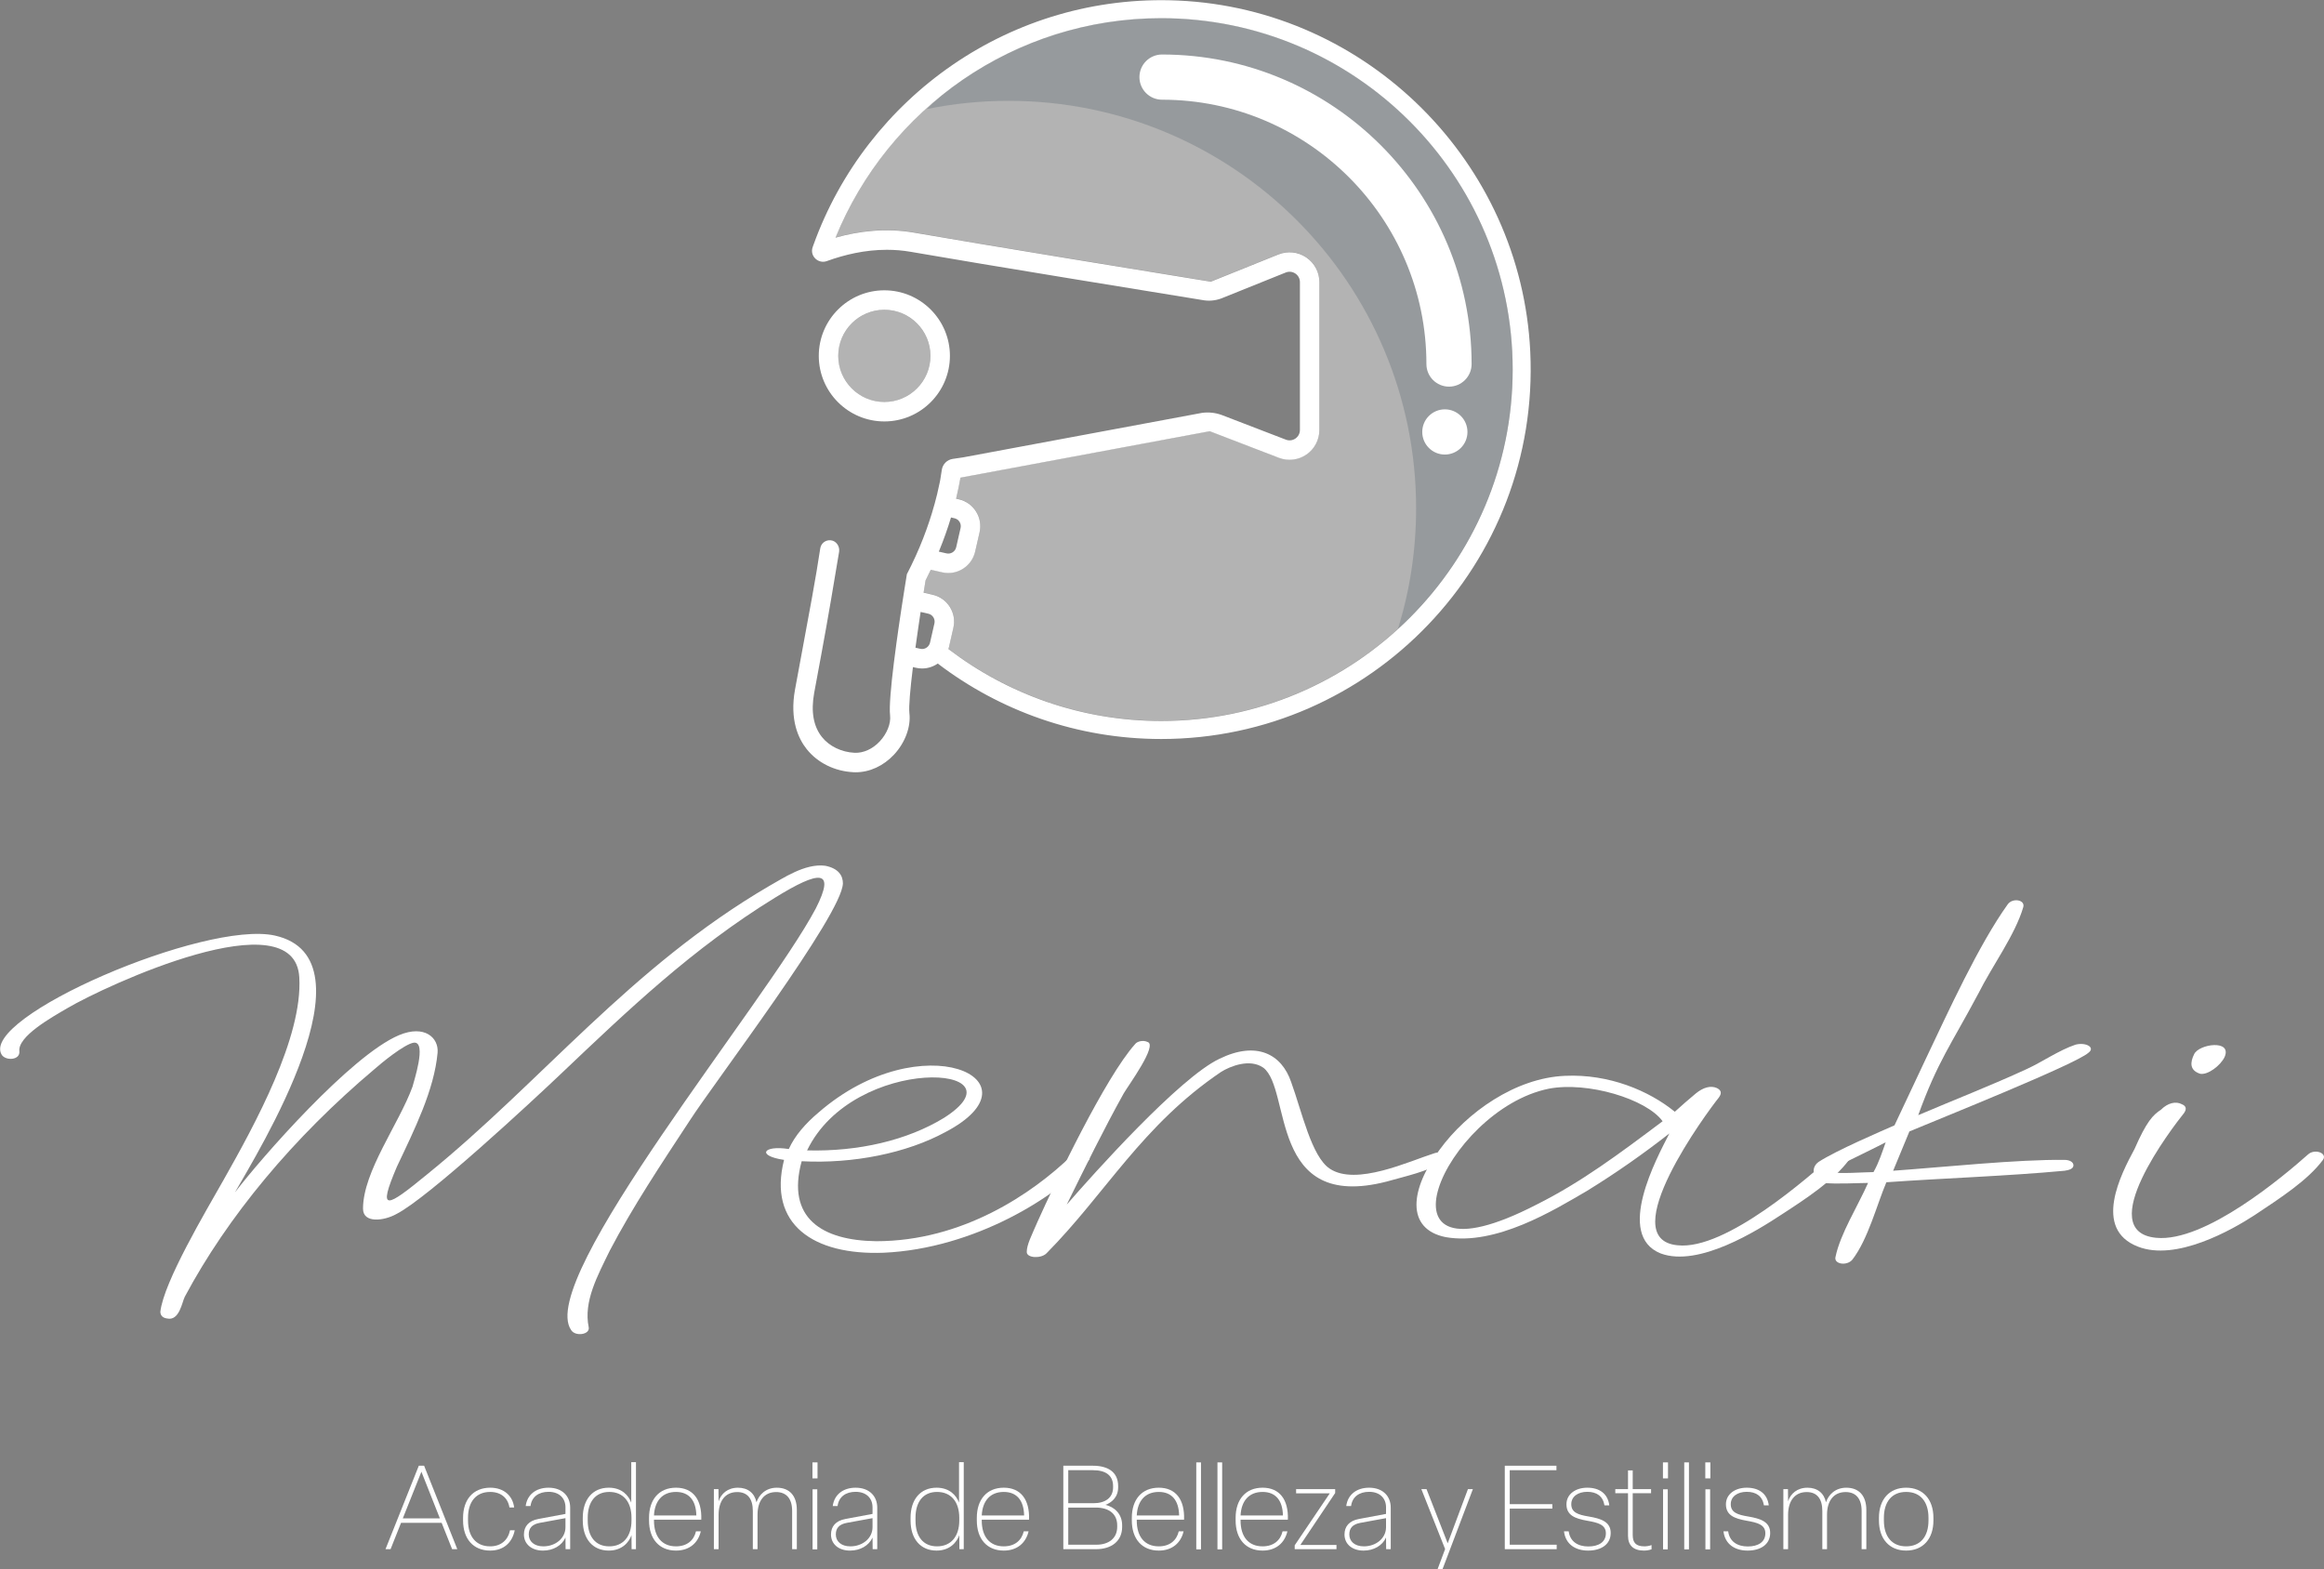 <?xml version="1.0" encoding="UTF-8" standalone="no"?>
<!-- Created with Inkscape (http://www.inkscape.org/) -->

<svg
   version="1.1"
   id="svg1"
   width="473.124"
   height="319.487"
   viewBox="0 0 473.124 319.487"
   xmlns="http://www.w3.org/2000/svg"
   xmlns:svg="http://www.w3.org/2000/svg">
  <rect x="0" y="0" width="473.124" height="319.487" fill="#808080" stroke="none"/>
  <defs
     id="defs1">
    <clipPath
       clipPathUnits="userSpaceOnUse"
       id="clipPath762">
      <path
         d="M 0,629.008 H 809.008 V 0 H 0 Z"
         transform="translate(-184.397,-303.68)"
         id="path762" />
    </clipPath>
    <clipPath
       clipPathUnits="userSpaceOnUse"
       id="clipPath763">
      <path
         d="M 176.929,348.232 H 280.347 V 240.886 H 176.929 Z"
         transform="translate(-226.673,-348.232)"
         id="path763" />
    </clipPath>
    <clipPath
       clipPathUnits="userSpaceOnUse"
       id="clipPath765">
      <path
         d="M 0,629.008 H 809.008 V 0 H 0 Z"
         transform="matrix(1.333,0,0,-1.333,9672.662,827.339)"
         id="path765" />
    </clipPath>
    <clipPath
       clipPathUnits="userSpaceOnUse"
       id="clipPath766">
      <path
         d="m 190.842,349.712 h 91.231 v -94.839 h -91.231 z"
         transform="translate(-282.073,-296.039)"
         id="path766" />
    </clipPath>
    <clipPath
       clipPathUnits="userSpaceOnUse"
       id="clipPath768">
      <path
         d="M 0,629.008 H 809.008 V 0 H 0 Z"
         transform="matrix(1.333,0,0,-1.333,9672.662,827.339)"
         id="path768" />
    </clipPath>
    <clipPath
       clipPathUnits="userSpaceOnUse"
       id="clipPath769">
      <path
         d="m 177.351,303.68 h 14.084 v -14.084 h -14.084 z"
         transform="translate(-184.393,-289.597)"
         id="path769" />
    </clipPath>
    <clipPath
       clipPathUnits="userSpaceOnUse"
       id="clipPath771">
      <path
         d="M 0,629.008 H 809.008 V 0 H 0 Z"
         transform="matrix(1.333,0,0,-1.333,9672.662,827.339)"
         id="path771" />
    </clipPath>
    <clipPath
       clipPathUnits="userSpaceOnUse"
       id="clipPath773">
      <path
         d="M 0,629.008 H 809.008 V 0 H 0 Z"
         transform="translate(-226.673,-240.886)"
         id="path773" />
    </clipPath>
    <clipPath
       clipPathUnits="userSpaceOnUse"
       id="clipPath775">
      <path
         d="M 0,629.008 H 809.008 V 0 H 0 Z"
         transform="translate(-270.613,-291.941)"
         id="path775" />
    </clipPath>
    <clipPath
       clipPathUnits="userSpaceOnUse"
       id="clipPath777">
      <path
         d="M 0,629.008 H 809.008 V 0 H 0 Z"
         transform="translate(-273.43,-285.023)"
         id="path777" />
    </clipPath>
    <clipPath
       clipPathUnits="userSpaceOnUse"
       id="clipPath779">
      <path
         d="M 0,629.008 H 809.008 V 0 H 0 Z"
         transform="translate(-114.628,-171.691)"
         id="path779" />
    </clipPath>
    <clipPath
       clipPathUnits="userSpaceOnUse"
       id="clipPath781">
      <path
         d="M 0,629.008 H 809.008 V 0 H 0 Z"
         transform="translate(-193.506,-180.283)"
         id="path781" />
    </clipPath>
    <clipPath
       clipPathUnits="userSpaceOnUse"
       id="clipPath783">
      <path
         d="M 0,629.008 H 809.008 V 0 H 0 Z"
         transform="translate(-235.533,-189.289)"
         id="path783" />
    </clipPath>
    <clipPath
       clipPathUnits="userSpaceOnUse"
       id="clipPath785">
      <path
         d="M 0,629.008 H 809.008 V 0 H 0 Z"
         transform="translate(-285.841,-184.734)"
         id="path785" />
    </clipPath>
    <clipPath
       clipPathUnits="userSpaceOnUse"
       id="clipPath787">
      <path
         d="M 0,629.008 H 809.008 V 0 H 0 Z"
         transform="translate(-335.425,-172.001)"
         id="path787" />
    </clipPath>
    <clipPath
       clipPathUnits="userSpaceOnUse"
       id="clipPath789">
      <path
         d="M 0,629.008 H 809.008 V 0 H 0 Z"
         transform="translate(-389.045,-189.599)"
         id="path789" />
    </clipPath>
    <clipPath
       clipPathUnits="userSpaceOnUse"
       id="clipPath791">
      <path
         d="M 0,629.008 H 809.008 V 0 H 0 Z"
         transform="translate(-110.872,-119.123)"
         id="path791" />
    </clipPath>
    <clipPath
       clipPathUnits="userSpaceOnUse"
       id="clipPath793">
      <path
         d="M 0,629.008 H 809.008 V 0 H 0 Z"
         transform="translate(-120.074,-118.8)"
         id="path793" />
    </clipPath>
    <clipPath
       clipPathUnits="userSpaceOnUse"
       id="clipPath795">
      <path
         d="M 0,629.008 H 809.008 V 0 H 0 Z"
         transform="translate(-135.708,-117.776)"
         id="path795" />
    </clipPath>
    <clipPath
       clipPathUnits="userSpaceOnUse"
       id="clipPath797">
      <path
         d="M 0,629.008 H 809.008 V 0 H 0 Z"
         transform="translate(-145.789,-118.8)"
         id="path797" />
    </clipPath>
    <clipPath
       clipPathUnits="userSpaceOnUse"
       id="clipPath799">
      <path
         d="M 0,629.008 H 809.008 V 0 H 0 Z"
         transform="translate(-155.691,-119.572)"
         id="path799" />
    </clipPath>
    <clipPath
       clipPathUnits="userSpaceOnUse"
       id="clipPath801">
      <path
         d="M 0,629.008 H 809.008 V 0 H 0 Z"
         transform="translate(-158.368,-114.419)"
         id="path801" />
    </clipPath>
    <clipPath
       clipPathUnits="userSpaceOnUse"
       id="clipPath803">
      <path
         d="M 0,629.008 H 809.008 V 0 H 0 Z"
         transform="translate(2.4999999e-5)"
         id="path803" />
    </clipPath>
    <clipPath
       clipPathUnits="userSpaceOnUse"
       id="clipPath805">
      <path
         d="M 0,629.008 H 809.008 V 0 H 0 Z"
         transform="translate(-182.593,-117.776)"
         id="path805" />
    </clipPath>
    <clipPath
       clipPathUnits="userSpaceOnUse"
       id="clipPath807">
      <path
         d="M 0,629.008 H 809.008 V 0 H 0 Z"
         transform="translate(-195.837,-118.8)"
         id="path807" />
    </clipPath>
    <clipPath
       clipPathUnits="userSpaceOnUse"
       id="clipPath809">
      <path
         d="M 0,629.008 H 809.008 V 0 H 0 Z"
         transform="translate(-205.738,-119.572)"
         id="path809" />
    </clipPath>
    <clipPath
       clipPathUnits="userSpaceOnUse"
       id="clipPath811">
      <path
         d="M 0,629.008 H 809.008 V 0 H 0 Z"
         transform="translate(-212.477,-115.101)"
         id="path811" />
    </clipPath>
    <clipPath
       clipPathUnits="userSpaceOnUse"
       id="clipPath813">
      <path
         d="M 0,629.008 H 809.008 V 0 H 0 Z"
         transform="translate(-229.405,-119.572)"
         id="path813" />
    </clipPath>
    <clipPath
       clipPathUnits="userSpaceOnUse"
       id="clipPath815">
      <path
         d="M 0,629.008 H 809.008 V 0 H 0 Z"
         transform="translate(2.4999999e-5)"
         id="path815" />
    </clipPath>
    <clipPath
       clipPathUnits="userSpaceOnUse"
       id="clipPath817">
      <path
         d="M 0,629.008 H 809.008 V 0 H 0 Z"
         transform="translate(2.4999999e-5)"
         id="path817" />
    </clipPath>
    <clipPath
       clipPathUnits="userSpaceOnUse"
       id="clipPath819">
      <path
         d="M 0,629.008 H 809.008 V 0 H 0 Z"
         transform="translate(-245.255,-119.572)"
         id="path819" />
    </clipPath>
    <clipPath
       clipPathUnits="userSpaceOnUse"
       id="clipPath821">
      <path
         d="M 0,629.008 H 809.008 V 0 H 0 Z"
         transform="translate(-247.051,-114.419)"
         id="path821" />
    </clipPath>
    <clipPath
       clipPathUnits="userSpaceOnUse"
       id="clipPath823">
      <path
         d="M 0,629.008 H 809.008 V 0 H 0 Z"
         transform="translate(-260.997,-117.776)"
         id="path823" />
    </clipPath>
    <clipPath
       clipPathUnits="userSpaceOnUse"
       id="clipPath825">
      <path
         d="M 0,629.008 H 809.008 V 0 H 0 Z"
         transform="translate(-268.868,-111.367)"
         id="path825" />
    </clipPath>
    <clipPath
       clipPathUnits="userSpaceOnUse"
       id="clipPath827">
      <path
         d="M 0,629.008 H 809.008 V 0 H 0 Z"
         transform="translate(-279.129,-114.419)"
         id="path827" />
    </clipPath>
    <clipPath
       clipPathUnits="userSpaceOnUse"
       id="clipPath829">
      <path
         d="M 0,629.008 H 809.008 V 0 H 0 Z"
         transform="translate(-288.168,-117.148)"
         id="path829" />
    </clipPath>
    <clipPath
       clipPathUnits="userSpaceOnUse"
       id="clipPath831">
      <path
         d="M 0,629.008 H 809.008 V 0 H 0 Z"
         transform="translate(-297.944,-116.466)"
         id="path831" />
    </clipPath>
    <clipPath
       clipPathUnits="userSpaceOnUse"
       id="clipPath833">
      <path
         d="M 0,629.008 H 809.008 V 0 H 0 Z"
         transform="translate(2.4999999e-5)"
         id="path833" />
    </clipPath>
    <clipPath
       clipPathUnits="userSpaceOnUse"
       id="clipPath835">
      <path
         d="M 0,629.008 H 809.008 V 0 H 0 Z"
         transform="translate(2.4999999e-5)"
         id="path835" />
    </clipPath>
    <clipPath
       clipPathUnits="userSpaceOnUse"
       id="clipPath837">
      <path
         d="M 0,629.008 H 809.008 V 0 H 0 Z"
         transform="translate(2.4999999e-5)"
         id="path837" />
    </clipPath>
    <clipPath
       clipPathUnits="userSpaceOnUse"
       id="clipPath839">
      <path
         d="M 0,629.008 H 809.008 V 0 H 0 Z"
         transform="translate(-312.518,-117.148)"
         id="path839" />
    </clipPath>
    <clipPath
       clipPathUnits="userSpaceOnUse"
       id="clipPath841">
      <path
         d="M 0,629.008 H 809.008 V 0 H 0 Z"
         transform="translate(-321.664,-114.419)"
         id="path841" />
    </clipPath>
    <clipPath
       clipPathUnits="userSpaceOnUse"
       id="clipPath843">
      <path
         d="M 0,629.008 H 809.008 V 0 H 0 Z"
         transform="translate(-343.822,-118.8)"
         id="path843" />
    </clipPath>
  </defs>
  <g
     id="layer-MC2"
     transform="translate(-9738.487,-359.362)">
    <path
       id="path761"
       d="m 0,0 c 3.883,0 7.042,-3.159 7.042,-7.042 0,-3.883 -3.159,-7.042 -7.042,-7.042 -3.883,0 -7.042,3.159 -7.042,7.042 C -7.042,-3.159 -3.883,0 0,0 m 0,-17.056 c 5.522,0 10.014,4.492 10.014,10.014 0,5.522 -4.492,10.014 -10.014,10.014 -5.522,0 -10.014,-4.492 -10.014,-10.014 0,-5.522 4.492,-10.014 10.014,-10.014"
       style="fill:#ffffff;fill-opacity:1;fill-rule:nonzero;stroke:none"
       transform="matrix(1.333,0,0,-1.333,9918.524,422.432)"
       clip-path="url(#clipPath762)" />
    <g
       opacity="0.4"
       id="g764"
       clip-path="url(#clipPath765)">
      <path
         d="m 0,0 c -22.472,0 -41.76,-13.884 -49.744,-33.523 3.579,1.01 7.693,1.516 12.001,0.765 10.475,-1.829 36.985,-6.139 43.999,-7.277 0.575,-0.093 1.022,-0.166 1.315,-0.213 l 1.657,0.667 8.671,3.491 c 1.405,0.565 2.993,0.397 4.248,-0.45 1.255,-0.848 2.004,-2.258 2.004,-3.772 V -62.9 c 0,-1.5 -0.738,-2.903 -1.975,-3.752 -1.237,-0.85 -2.811,-1.035 -4.211,-0.497 l -8.737,3.361 -1.821,0.7 -1.151,-0.214 -36.916,-6.877 c -0.167,-0.962 -0.384,-2.038 -0.668,-3.211 l 0.413,-0.094 c 1.097,-0.25 2.031,-0.914 2.629,-1.867 0.599,-0.953 0.79,-2.082 0.54,-3.179 l -0.673,-2.943 c -0.446,-1.95 -2.186,-3.275 -4.107,-3.275 -0.31,0 -0.624,0.035 -0.939,0.107 l -1.73,0.395 c -0.253,-0.533 -0.515,-1.071 -0.794,-1.615 -0.098,-0.601 -0.2,-1.233 -0.304,-1.885 l 1.38,-0.315 c 1.097,-0.25 2.031,-0.914 2.63,-1.867 0.598,-0.953 0.79,-2.082 0.539,-3.179 l -0.673,-2.943 c -0.024,-0.104 -0.053,-0.206 -0.084,-0.306 9.027,-6.891 20.294,-10.99 32.501,-10.99 29.596,0 53.673,24.078 53.673,53.673 C 53.673,-24.078 29.596,0 0,0"
         style="fill:#ffffff;fill-opacity:1;fill-rule:nonzero;stroke:none"
         transform="matrix(1.333,0,0,-1.333,9974.893,363.029)"
         clip-path="url(#clipPath763)"
         id="path764" />
    </g>
    <g
       opacity="0.2"
       id="g767"
       clip-path="url(#clipPath768)">
      <path
         d="m 0,0 c 0,29.595 -24.078,53.673 -53.673,53.673 -14.611,0 -27.871,-5.872 -37.558,-15.376 4.041,0.825 8.223,1.258 12.507,1.258 34.372,0 62.236,-27.864 62.236,-62.236 0,-6.436 -0.978,-12.645 -2.792,-18.485 C -7.506,-31.313 0,-16.518 0,0"
         style="fill:#253746;fill-opacity:1;fill-rule:nonzero;stroke:none"
         transform="matrix(1.333,0,0,-1.333,10048.759,432.621)"
         clip-path="url(#clipPath766)"
         id="path767" />
    </g>
    <g
       opacity="0.4"
       id="g770"
       clip-path="url(#clipPath771)">
      <path
         d="m 0,0 c 3.883,0 7.042,3.159 7.042,7.042 0,3.883 -3.159,7.042 -7.042,7.042 -3.883,0 -7.042,-3.159 -7.042,-7.042 C -7.042,3.159 -3.883,0 0,0"
         style="fill:#ffffff;fill-opacity:1;fill-rule:nonzero;stroke:none"
         transform="matrix(1.333,0,0,-1.333,9918.52,441.21)"
         clip-path="url(#clipPath769)"
         id="path770" />
    </g>
    <path
       id="path772"
       d="m 0,0 c -12.207,0 -23.474,4.099 -32.501,10.99 0.031,0.1 0.06,0.202 0.084,0.306 l 0.673,2.943 c 0.251,1.097 0.059,2.226 -0.539,3.179 -0.599,0.953 -1.533,1.617 -2.63,1.867 l -1.38,0.315 c 0.104,0.652 0.206,1.284 0.304,1.885 0.279,0.544 0.541,1.082 0.794,1.615 l 1.73,-0.395 c 0.315,-0.072 0.629,-0.107 0.939,-0.107 1.921,0 3.661,1.325 4.107,3.275 l 0.673,2.943 c 0.25,1.097 0.059,2.226 -0.54,3.179 -0.598,0.953 -1.532,1.617 -2.629,1.867 l -0.413,0.094 c 0.284,1.173 0.501,2.249 0.668,3.211 l 36.916,6.877 1.151,0.214 1.821,-0.7 8.737,-3.361 c 1.4,-0.538 2.974,-0.353 4.211,0.497 1.237,0.849 1.975,2.252 1.975,3.752 v 22.588 c 0,1.514 -0.749,2.924 -2.004,3.772 -1.255,0.847 -2.843,1.015 -4.248,0.45 L 9.228,67.765 7.571,67.098 c -0.293,0.048 -0.74,0.12 -1.315,0.213 -7.014,1.138 -33.524,5.448 -43.999,7.277 -4.308,0.751 -8.422,0.245 -12.001,-0.765 7.984,19.639 27.272,33.523 49.744,33.523 29.596,0 53.673,-24.078 53.673,-53.673 C 53.673,24.078 29.596,0 0,0 m -34.641,14.901 -0.42,-1.835 -0.253,-1.108 c -0.031,-0.138 -0.089,-0.262 -0.16,-0.376 -0.272,-0.437 -0.796,-0.678 -1.327,-0.557 l -0.139,0.031 -0.597,0.137 c 0.016,0.116 0.032,0.234 0.048,0.35 0.074,0.534 0.149,1.073 0.226,1.614 0.08,0.562 0.161,1.125 0.244,1.687 0.089,0.608 0.179,1.214 0.27,1.813 l 1.174,-0.269 c 0.323,-0.074 0.599,-0.269 0.775,-0.55 0.176,-0.281 0.233,-0.613 0.159,-0.937 m 2.533,16.185 0.531,-0.121 c 0.323,-0.074 0.598,-0.269 0.775,-0.55 0.176,-0.281 0.232,-0.613 0.158,-0.937 l -0.672,-2.943 c -0.153,-0.667 -0.819,-1.087 -1.487,-0.933 l -1.165,0.266 c 0.76,1.844 1.371,3.594 1.86,5.218 m 88.467,25.32 c -1.372,28.923 -24.876,52.35 -53.802,53.634 -25.543,1.134 -47.598,-14.819 -55.686,-37.368 -0.036,-0.101 -0.072,-0.203 -0.108,-0.304 -0.469,-1.331 0.845,-2.605 2.171,-2.122 l 0.017,0.007 c 2.705,0.98 5.835,1.718 9.149,1.718 1.195,0 2.416,-0.096 3.646,-0.311 10.745,-1.876 38.312,-6.354 44.51,-7.359 0.96,-0.19 1.953,-0.112 2.872,0.224 l 0.1,0.037 9.781,3.937 c 0.496,0.199 1.033,0.143 1.475,-0.156 0.442,-0.299 0.696,-0.776 0.696,-1.309 V 44.446 c 0,-0.528 -0.25,-1.003 -0.686,-1.303 -0.436,-0.299 -0.969,-0.362 -1.462,-0.172 L 9.228,46.742 9.204,46.75 C 8.26,47.087 7.25,47.195 6.256,47.067 l -36.495,-6.798 c 0,0 -0.81,-0.124 -1.6,-0.237 -0.858,-0.124 -1.534,-0.792 -1.668,-1.648 l -0.24,-1.536 c -0.02,-0.102 -0.038,-0.202 -0.059,-0.307 -0.116,-0.584 -0.258,-1.228 -0.426,-1.921 -0.214,-0.878 -0.475,-1.84 -0.789,-2.868 -0.487,-1.594 -1.105,-3.348 -1.89,-5.212 -0.378,-0.897 -0.795,-1.819 -1.254,-2.761 -0.184,-0.377 -0.374,-0.757 -0.572,-1.139 l -0.108,-0.209 -0.038,-0.232 c -0.049,-0.3 -0.162,-0.986 -0.313,-1.935 -0.121,-0.766 -0.269,-1.707 -0.429,-2.755 -0.01,-0.064 -0.019,-0.124 -0.029,-0.189 -0.076,-0.503 -0.156,-1.036 -0.237,-1.581 -0.081,-0.545 -0.163,-1.108 -0.246,-1.681 -0.103,-0.723 -0.208,-1.457 -0.309,-2.2 -0.136,-0.992 -0.267,-1.989 -0.387,-2.96 -0.438,-3.539 -0.733,-6.735 -0.579,-8.047 0.144,-1.228 -0.473,-2.784 -1.573,-3.963 -1.094,-1.173 -2.503,-1.805 -3.858,-1.744 -1.99,0.095 -3.85,0.995 -4.976,2.407 -1.296,1.627 -1.697,3.881 -1.191,6.7 0.301,1.676 0.692,3.769 1.107,5.985 0.926,4.949 2.154,12.239 2.703,15.589 0.138,0.837 -0.416,1.68 -1.259,1.775 -0.799,0.091 -1.503,-0.462 -1.617,-1.237 -0.618,-4.194 -1.844,-10.744 -2.748,-15.581 -0.416,-2.221 -0.808,-4.319 -1.111,-6.006 -0.827,-4.606 0.518,-7.478 1.792,-9.076 1.675,-2.103 4.284,-3.387 7.158,-3.524 0.11,-0.005 0.22,-0.008 0.33,-0.008 2.122,0 4.235,0.97 5.843,2.693 1.696,1.818 2.597,4.247 2.351,6.338 -0.116,0.991 0.129,3.707 0.539,7.034 l 0.459,-0.105 c 0.315,-0.072 0.629,-0.107 0.939,-0.107 0.87,0 1.702,0.274 2.394,0.753 9.484,-7.227 21.314,-11.525 34.13,-11.525 32.019,0 57.894,26.808 56.359,59.157"
       style="fill:#ffffff;fill-opacity:1;fill-rule:nonzero;stroke:none"
       transform="matrix(1.333,0,0,-1.333,9974.893,506.157)"
       clip-path="url(#clipPath773)" />
    <path
       id="path774"
       d="m 0,0 c -1.906,0 -3.451,1.545 -3.451,3.451 0,22.264 -18.113,40.377 -40.378,40.377 -1.906,0 -3.451,1.546 -3.451,3.451 0,1.906 1.545,3.451 3.451,3.451 26.07,0 47.28,-21.209 47.28,-47.279 C 3.451,1.545 1.906,0 0,0"
       style="fill:#ffffff;fill-opacity:1;fill-rule:nonzero;stroke:none"
       transform="matrix(1.333,0,0,-1.333,10033.479,438.084)"
       clip-path="url(#clipPath775)" />
    <path
       id="path776"
       d="m 0,0 c 0,-1.907 -1.546,-3.452 -3.452,-3.452 -1.907,0 -3.452,1.545 -3.452,3.452 0,1.906 1.545,3.452 3.452,3.452 C -1.546,3.452 0,1.906 0,0"
       style="fill:#ffffff;fill-opacity:1;fill-rule:nonzero;stroke:none"
       transform="matrix(1.333,0,0,-1.333,10037.235,447.308)"
       clip-path="url(#clipPath777)" />
    <path
       id="path778"
       d="m 0,0 c 17.598,14.285 30.952,31.573 52.173,43.995 2.07,1.139 5.486,3.519 8.592,3.105 2.07,-0.414 2.691,-1.552 2.691,-2.691 C 63.352,39.647 43.788,13.975 40.061,8.178 35.713,1.553 31.366,-4.969 27.846,-11.697 c -1.863,-3.83 -4.037,-7.764 -3.209,-11.698 0.207,-1.139 -2.07,-1.449 -2.692,-0.414 -5.382,7.764 29.813,50.102 37.37,64.388 3.106,6.107 0.518,5.797 -6.211,1.656 C 40.475,34.471 30.641,25.051 20.393,15.321 16.149,11.283 0,-3.726 -4.762,-6.107 c -1.863,-1.036 -5.072,-1.45 -5.072,0.828 0,5.693 5.486,12.939 7.557,18.633 C -2.174,13.871 0,20.29 -2.071,20.082 -3.52,19.875 -7.143,16.873 -8.075,16.045 -20.496,5.59 -30.538,-6.521 -37.059,-18.737 c -0.414,-0.828 -0.829,-3.726 -2.692,-3.312 -0.828,0.104 -1.035,0.621 -1.035,1.035 0.518,4.555 6.936,15.32 9.627,20.082 4.865,8.592 12.112,21.843 11.594,30.952 -0.621,12.215 -29.606,-1.242 -35.403,-4.658 -2.484,-1.449 -7.66,-4.348 -7.349,-6.625 0.103,-1.346 -2.071,-1.45 -2.692,-0.518 -3.519,5.694 31.055,20.6 41.717,18.219 15.735,-3.52 -2.587,-33.022 -6.107,-39.233 4.037,5.279 17.701,20.911 25.051,24.016 C -0.414,22.877 1.76,20.807 1.553,18.53 1.035,12.836 -1.967,6.832 -4.658,1.139 -7.66,-5.9 -6.315,-5.176 0,0"
       style="fill:#ffffff;fill-opacity:1;fill-rule:nonzero;stroke:none"
       transform="matrix(1.333,0,0,-1.333,9825.5,598.418)"
       clip-path="url(#clipPath779)" />
    <path
       id="path780"
       d="M 0,0 C 12.836,8.178 -13.768,9.834 -20.91,-4.969 -13.043,-5.176 -5.59,-3.416 0,0 m -10.352,-18.84 c 13.147,0 23.809,7.246 29.813,13.043 1.242,1.242 3.209,0 2.692,-0.621 -4.865,-5.59 -17.495,-13.561 -31.366,-14.182 -10.766,-0.414 -17.701,4.348 -15.217,14.182 -4.244,0.621 -3.209,2.277 0.725,1.656 0.931,2.07 2.588,3.934 4.554,5.59 15.735,13.665 34.575,4.969 19.358,-3.002 -5.9,-3.209 -14.078,-4.865 -21.946,-4.451 -2.38,-8.695 3.106,-12.112 11.387,-12.215"
       style="fill:#ffffff;fill-opacity:1;fill-rule:nonzero;stroke:none"
       transform="matrix(1.333,0,0,-1.333,9930.67,586.962)"
       clip-path="url(#clipPath781)" />
    <path
       id="path782"
       d="m 0,0 c 5.694,2.795 9.523,0.725 10.973,-3.52 1.656,-4.554 3.106,-11.386 5.9,-13.25 4.038,-2.691 12.112,1.139 16.046,2.381 1.449,0.414 2.588,-0.725 1.346,-1.346 -2.796,-1.552 -5.384,-2.07 -8.696,-3.002 C 7.454,-23.395 11.077,-4.658 6.729,-1.346 4.658,0.103 1.656,-1.139 0.311,-1.967 c -12.112,-8.178 -17.599,-18.529 -26.708,-27.743 -0.828,-0.828 -3.002,-0.724 -3.002,0.208 0,1.138 0.725,2.484 1.657,4.658 2.691,6.004 10.351,22.049 14.906,27.121 0.311,0.415 1.242,0.621 1.863,0.311 1.656,-0.414 -2.898,-6.625 -3.623,-7.867 -3.105,-5.59 -5.9,-11.284 -8.695,-16.977 C -19.254,-17.598 -6.107,-2.899 0,0"
       style="fill:#ffffff;fill-opacity:1;fill-rule:nonzero;stroke:none"
       transform="matrix(1.333,0,0,-1.333,9986.706,574.954)"
       clip-path="url(#clipPath783)" />
    <path
       id="path784"
       d="m 0,0 c -15.839,-3.209 -28.364,-31.366 -1.864,-17.701 6.833,3.416 12.629,7.763 19.255,12.732 C 14.906,-1.553 5.9,1.139 0,0 m 25.672,0.104 c 0.621,-0.311 0.828,-0.725 0.31,-1.449 -1.759,-2.174 -16.148,-21.636 -6.314,-22.567 7.35,-0.828 20.186,10.558 23.912,13.871 1.139,0.931 3.003,0.207 2.278,-0.828 -2.278,-3.106 -6.522,-5.901 -10.351,-8.385 -3.624,-2.381 -12.63,-8.075 -18.427,-5.901 -6.936,2.795 -0.621,14.493 1.346,18.323 -3.83,-3.002 -8.075,-6.004 -12.629,-8.799 -4.969,-2.899 -13.872,-8.385 -21.532,-7.039 -6.211,1.242 -5.383,7.453 -0.931,13.354 4.14,5.693 11.593,10.972 19.15,11.283 6.729,0.311 12.836,-2.278 16.77,-5.486 1.035,0.931 2.07,1.863 3.209,2.795 1.138,0.931 2.277,1.242 3.209,0.828"
       style="fill:#ffffff;fill-opacity:1;fill-rule:nonzero;stroke:none"
       transform="matrix(1.333,0,0,-1.333,10053.783,581.027)"
       clip-path="url(#clipPath785)" />
    <path
       id="path786"
       d="M 0,0 C 0.828,1.449 1.346,3.106 1.863,4.555 -2.071,2.484 -6.212,0.828 -6.212,0 -5.487,-0.311 -1.242,0 0,0 m 23.395,15.735 c 2.277,1.035 4.968,2.898 7.453,3.726 1.553,0.414 3.105,-0.414 1.967,-1.242 C 30.848,16.459 9.938,8.075 5.486,6.211 L 3.002,0.207 c 7.349,0.518 19.151,1.76 26.19,1.656 0.724,0 1.346,-0.31 1.346,-0.828 0,-0.517 -0.622,-0.724 -1.346,-0.828 -8.903,-0.828 -18.53,-1.139 -27.225,-1.76 -1.45,-3.416 -2.795,-8.695 -5.177,-11.801 -0.827,-1.035 -2.898,-0.724 -2.587,0.414 0.724,3.52 3.416,7.764 4.969,11.284 -1.449,0 -4.866,-0.207 -6.729,0 -1.449,0.207 -2.278,2.174 -0.828,3.209 2.691,1.76 9.731,4.762 11.594,5.59 l 4.969,10.558 c 3.208,6.729 7.867,16.977 12.318,23.188 0.725,1.035 2.692,0.725 2.381,-0.414 C 21.635,36.231 18.115,31.469 16.045,27.329 11.801,19.358 9.834,16.977 6.832,8.696 c 5.59,2.38 11.18,4.554 16.563,7.039"
       style="fill:#ffffff;fill-opacity:1;fill-rule:nonzero;stroke:none"
       transform="matrix(1.333,0,0,-1.333,10119.895,598.004)"
       clip-path="url(#clipPath787)" />
    <path
       id="path788"
       d="m 0,0 c -0.621,-1.346 -2.588,-2.795 -3.726,-2.588 -1.656,0.517 -1.553,1.76 -0.932,3.002 C -3.934,1.967 1.139,2.692 0,0 m -9.73,-8.074 c 1.035,1.035 2.277,1.345 3.209,0.828 0.518,-0.207 0.828,-0.621 0.31,-1.346 -1.76,-2.174 -13.975,-18.116 -4.244,-19.047 7.454,-0.725 19.461,9.42 23.188,12.733 1.035,0.931 3.002,0.207 2.277,-0.829 -2.277,-3.105 -6.625,-5.9 -10.352,-8.384 -3.623,-2.381 -12.111,-7.143 -17.908,-4.866 -6.936,2.692 -2.588,11.076 -0.518,14.907 1.864,4.244 2.796,5.176 4.038,6.004"
       style="fill:#ffffff;fill-opacity:1;fill-rule:nonzero;stroke:none"
       transform="matrix(1.333,0,0,-1.333,10191.389,574.54)"
       clip-path="url(#clipPath789)" />
    <path
       id="path790"
       d="M 0,0 H 5.661 L 2.84,7.127 Z m 7.53,-4.704 -1.599,4.022 h -6.2 l -1.6,-4.022 H -2.642 L 2.444,8.043 H 3.253 L 8.321,-4.704 Z"
       style="fill:#ffffff;fill-opacity:1;fill-rule:nonzero;stroke:none"
       transform="matrix(1.333,0,0,-1.333,9820.492,668.508)"
       clip-path="url(#clipPath791)" />
    <path
       id="path792"
       d="M 0,0 V 0.413 C 0,3.196 1.546,5.009 4.151,5.009 6.254,5.009 7.584,3.752 7.8,1.993 H 7.081 C 6.847,3.447 5.787,4.362 4.134,4.362 1.977,4.362 0.755,2.854 0.755,0.413 V 0 c 0,-2.442 1.222,-3.95 3.379,-3.95 1.671,0 2.731,0.97 3.037,2.46 H 7.889 C 7.512,-3.375 6.2,-4.596 4.134,-4.596 1.546,-4.596 0,-2.783 0,0"
       style="fill:#ffffff;fill-opacity:1;fill-rule:nonzero;stroke:none"
       transform="matrix(1.333,0,0,-1.333,9832.76,668.939)"
       clip-path="url(#clipPath793)" />
    <path
       id="path794"
       d="M 0,0 V 1.382 L -3.917,0.664 c -1.169,-0.215 -1.69,-0.79 -1.69,-1.777 0,-1.041 0.809,-1.814 2.228,-1.814 C -1.545,-2.927 0,-1.706 0,0 m -6.344,-1.113 c 0,1.221 0.719,2.1 2.211,2.37 L 0,2.029 v 1.005 c 0,1.364 -0.916,2.37 -2.588,2.37 -1.491,0 -2.57,-0.754 -2.749,-2.172 h -0.737 c 0.216,1.723 1.563,2.8 3.486,2.8 2.139,0 3.307,-1.329 3.307,-3.034 V -3.357 H 0.018 L 0,-1.58 c -0.557,-1.239 -1.887,-1.993 -3.432,-1.993 -1.779,0 -2.912,1.024 -2.912,2.46"
       style="fill:#ffffff;fill-opacity:1;fill-rule:nonzero;stroke:none"
       transform="matrix(1.333,0,0,-1.333,9853.606,670.304)"
       clip-path="url(#clipPath795)" />
    <path
       id="path796"
       d="m 0,0 v 0.413 c 0,2.441 -1.258,3.949 -3.397,3.949 -2.12,0 -3.288,-1.525 -3.288,-3.949 V 0 c 0,-2.424 1.15,-3.95 3.288,-3.95 C -1.258,-3.95 0,-2.424 0,0 m -7.44,0 v 0.413 c 0,2.8 1.509,4.596 3.971,4.596 1.995,0 3.02,-1.185 3.433,-2.28 V 8.905 H 0.683 V -4.381 H 0.018 L 0,-2.244 c -0.378,-1.077 -1.438,-2.352 -3.469,-2.352 -2.462,0 -3.971,1.795 -3.971,4.596"
       style="fill:#ffffff;fill-opacity:1;fill-rule:nonzero;stroke:none"
       transform="matrix(1.333,0,0,-1.333,9867.048,668.939)"
       clip-path="url(#clipPath797)" />
    <path
       id="path798"
       d="M 0,0 V 0.018 C -0.054,2.298 -1.114,3.59 -3.109,3.59 -5.176,3.59 -6.362,2.226 -6.47,0 Z m -7.225,-0.772 v 0.413 c 0,2.783 1.528,4.596 4.116,4.596 2.552,0 3.972,-1.76 3.863,-4.883 H -6.47 V -0.79 c 0,-2.442 1.204,-3.932 3.361,-3.932 1.689,0 2.731,0.916 3.055,2.298 h 0.737 c -0.414,-1.777 -1.743,-2.944 -3.792,-2.944 -2.588,0 -4.116,1.813 -4.116,4.596"
       style="fill:#ffffff;fill-opacity:1;fill-rule:nonzero;stroke:none"
       transform="matrix(1.333,0,0,-1.333,9880.25,667.91)"
       clip-path="url(#clipPath799)" />
    <path
       id="path800"
       d="M 0,0 V 9.174 H 0.701 L 0.719,7.307 c 0.377,1.167 1.384,2.082 2.965,2.082 1.528,0 2.534,-0.843 2.821,-2.226 0.378,1.113 1.384,2.226 3.109,2.226 1.941,0 3.056,-1.238 3.056,-3.393 V 0 h -0.719 v 5.853 c 0,1.849 -0.863,2.872 -2.444,2.872 -1.834,0 -2.84,-1.364 -2.84,-3.447 V 0 H 5.948 v 5.835 c 0,1.849 -0.79,2.89 -2.39,2.89 -1.833,0 -2.839,-1.382 -2.839,-3.483 L 0.719,0 Z"
       style="fill:#ffffff;fill-opacity:1;fill-rule:nonzero;stroke:none"
       transform="matrix(1.333,0,0,-1.333,9883.82,674.78)"
       clip-path="url(#clipPath801)" />
    <path
       id="path802"
       d="m 174.2,114.419 h -0.719 v 9.174 h 0.719 z m 0.036,10.844 h -0.773 v 2.442 h 0.773 z"
       style="fill:#ffffff;fill-opacity:1;fill-rule:nonzero;stroke:none"
       transform="matrix(1.333,0,0,-1.333,9672.662,827.339)"
       clip-path="url(#clipPath803)" />
    <path
       id="path804"
       d="M 0,0 V 1.382 L -3.918,0.664 c -1.168,-0.215 -1.689,-0.79 -1.689,-1.777 0,-1.041 0.809,-1.814 2.228,-1.814 C -1.546,-2.927 0,-1.706 0,0 m -6.344,-1.113 c 0,1.221 0.719,2.1 2.21,2.37 L 0,2.029 v 1.005 c 0,1.364 -0.917,2.37 -2.588,2.37 -1.492,0 -2.57,-0.754 -2.749,-2.172 h -0.737 c 0.215,1.723 1.563,2.8 3.486,2.8 2.139,0 3.307,-1.329 3.307,-3.034 V -3.357 H 0.018 L 0,-1.58 c -0.557,-1.239 -1.887,-1.993 -3.433,-1.993 -1.779,0 -2.911,1.024 -2.911,2.46"
       style="fill:#ffffff;fill-opacity:1;fill-rule:nonzero;stroke:none"
       transform="matrix(1.333,0,0,-1.333,9916.119,670.304)"
       clip-path="url(#clipPath805)" />
    <path
       id="path806"
       d="m 0,0 v 0.413 c 0,2.441 -1.258,3.949 -3.396,3.949 -2.121,0 -3.289,-1.525 -3.289,-3.949 V 0 c 0,-2.424 1.15,-3.95 3.289,-3.95 C -1.258,-3.95 0,-2.424 0,0 m -7.44,0 v 0.413 c 0,2.8 1.51,4.596 3.972,4.596 1.995,0 3.019,-1.185 3.432,-2.28 V 8.905 H 0.683 V -4.381 H 0.018 L 0,-2.244 C -0.377,-3.321 -1.438,-4.596 -3.468,-4.596 -5.93,-4.596 -7.44,-2.801 -7.44,0"
       style="fill:#ffffff;fill-opacity:1;fill-rule:nonzero;stroke:none"
       transform="matrix(1.333,0,0,-1.333,9933.778,668.939)"
       clip-path="url(#clipPath807)" />
    <path
       id="path808"
       d="M 0,0 V 0.018 C -0.054,2.298 -1.114,3.59 -3.109,3.59 -5.176,3.59 -6.361,2.226 -6.47,0 Z m -7.224,-0.772 v 0.413 c 0,2.783 1.527,4.596 4.115,4.596 2.552,0 3.972,-1.76 3.864,-4.883 H -6.47 V -0.79 c 0,-2.442 1.205,-3.932 3.361,-3.932 1.689,0 2.732,0.916 3.055,2.298 H 0.683 C 0.27,-4.201 -1.06,-5.368 -3.109,-5.368 c -2.588,0 -4.115,1.813 -4.115,4.596"
       style="fill:#ffffff;fill-opacity:1;fill-rule:nonzero;stroke:none"
       transform="matrix(1.333,0,0,-1.333,9946.979,667.91)"
       clip-path="url(#clipPath809)" />
    <path
       id="path810"
       d="m 0,0 h 4.313 c 1.851,0 3.163,0.969 3.163,2.729 v 0.233 c 0,1.76 -1.276,2.711 -3.271,2.711 H 0 Z m 0,6.337 h 3.846 c 1.797,0 3.001,0.826 3.001,2.424 v 0.197 c 0,1.634 -1.132,2.424 -3.073,2.424 H 0 Z m -0.755,-7.019 v 12.746 h 4.511 c 2.264,0 3.864,-0.933 3.864,-3.106 V 8.761 C 7.62,7.199 6.559,6.409 5.679,6.086 7.062,5.763 8.231,4.703 8.231,2.962 V 2.729 c 0,-2.173 -1.618,-3.411 -3.99,-3.411 z"
       style="fill:#ffffff;fill-opacity:1;fill-rule:nonzero;stroke:none"
       transform="matrix(1.333,0,0,-1.333,9955.964,673.87)"
       clip-path="url(#clipPath811)" />
    <path
       id="path812"
       d="M 0,0 V 0.018 C -0.054,2.298 -1.114,3.59 -3.109,3.59 -5.176,3.59 -6.362,2.226 -6.47,0 Z m -7.225,-0.772 v 0.413 c 0,2.783 1.528,4.596 4.116,4.596 2.552,0 3.972,-1.76 3.864,-4.883 H -6.47 V -0.79 c 0,-2.442 1.204,-3.932 3.361,-3.932 1.689,0 2.731,0.916 3.055,2.298 H 0.683 C 0.27,-4.201 -1.06,-5.368 -3.109,-5.368 c -2.588,0 -4.116,1.813 -4.116,4.596"
       style="fill:#ffffff;fill-opacity:1;fill-rule:nonzero;stroke:none"
       transform="matrix(1.333,0,0,-1.333,9978.536,667.91)"
       clip-path="url(#clipPath813)" />
    <path
       id="path814"
       d="m 232.801,114.419 h -0.719 v 13.285 h 0.719 z"
       style="fill:#ffffff;fill-opacity:1;fill-rule:nonzero;stroke:none"
       transform="matrix(1.333,0,0,-1.333,9672.662,827.339)"
       clip-path="url(#clipPath815)" />
    <path
       id="path816"
       d="m 236.035,114.419 h -0.719 v 13.285 h 0.719 z"
       style="fill:#ffffff;fill-opacity:1;fill-rule:nonzero;stroke:none"
       transform="matrix(1.333,0,0,-1.333,9672.662,827.339)"
       clip-path="url(#clipPath817)" />
    <path
       id="path818"
       d="M 0,0 V 0.018 C -0.054,2.298 -1.114,3.59 -3.109,3.59 -5.176,3.59 -6.362,2.226 -6.47,0 Z m -7.225,-0.772 v 0.413 c 0,2.783 1.528,4.596 4.116,4.596 2.552,0 3.972,-1.76 3.863,-4.883 H -6.47 V -0.79 c 0,-2.442 1.205,-3.932 3.361,-3.932 1.689,0 2.732,0.916 3.055,2.298 h 0.737 c -0.414,-1.777 -1.743,-2.944 -3.792,-2.944 -2.588,0 -4.116,1.813 -4.116,4.596"
       style="fill:#ffffff;fill-opacity:1;fill-rule:nonzero;stroke:none"
       transform="matrix(1.333,0,0,-1.333,9999.669,667.91)"
       clip-path="url(#clipPath819)" />
    <path
       id="path820"
       d="M 0,0 V 0.592 L 5.356,8.528 H 0.216 V 9.174 H 6.182 V 8.581 L 0.863,0.646 H 6.38 V 0 Z"
       style="fill:#ffffff;fill-opacity:1;fill-rule:nonzero;stroke:none"
       transform="matrix(1.333,0,0,-1.333,10002.064,674.78)"
       clip-path="url(#clipPath821)" />
    <path
       id="path822"
       d="M 0,0 V 1.382 L -3.917,0.664 c -1.169,-0.215 -1.69,-0.79 -1.69,-1.777 0,-1.041 0.809,-1.814 2.228,-1.814 C -1.545,-2.927 0,-1.706 0,0 m -6.344,-1.113 c 0,1.221 0.719,2.1 2.211,2.37 L 0,2.029 v 1.005 c 0,1.364 -0.917,2.37 -2.588,2.37 -1.492,0 -2.569,-0.754 -2.749,-2.172 h -0.737 c 0.216,1.723 1.563,2.8 3.486,2.8 2.139,0 3.307,-1.329 3.307,-3.034 V -3.357 H 0.018 L 0,-1.58 c -0.557,-1.239 -1.887,-1.993 -3.432,-1.993 -1.779,0 -2.912,1.024 -2.912,2.46"
       style="fill:#ffffff;fill-opacity:1;fill-rule:nonzero;stroke:none"
       transform="matrix(1.333,0,0,-1.333,10020.658,670.304)"
       clip-path="url(#clipPath823)" />
    <path
       id="path824"
       d="m 0,0 1.15,3.07 -3.63,9.156 h 0.791 L 1.545,3.95 4.637,12.226 H 5.391 L 0.755,0 Z"
       style="fill:#ffffff;fill-opacity:1;fill-rule:nonzero;stroke:none"
       transform="matrix(1.333,0,0,-1.333,10031.153,678.849)"
       clip-path="url(#clipPath825)" />
    <path
       id="path826"
       d="M 0,0 V 12.747 H 7.889 V 12.064 H 0.755 V 6.876 H 7.261 V 6.194 H 0.755 V 0.682 H 7.926 V 0 Z"
       style="fill:#ffffff;fill-opacity:1;fill-rule:nonzero;stroke:none"
       transform="matrix(1.333,0,0,-1.333,10044.834,674.78)"
       clip-path="url(#clipPath827)" />
    <path
       id="path828"
       d="m 0,0 h 0.719 c 0.215,-1.598 1.437,-2.316 3.001,-2.316 1.582,0 2.678,0.683 2.678,2.011 0,1.31 -1.187,1.634 -2.858,1.921 -1.815,0.323 -3.163,0.808 -3.163,2.513 0,1.526 1.366,2.532 3.181,2.532 1.887,0 3.145,-0.934 3.361,-2.693 H 6.182 C 5.948,5.386 4.978,6.032 3.558,6.032 2.12,6.032 1.114,5.296 1.114,4.147 1.114,2.891 2.12,2.531 3.774,2.262 5.697,1.939 7.134,1.437 7.134,-0.251 7.134,-1.957 5.733,-2.944 3.684,-2.944 1.743,-2.944 0.233,-1.975 0,0"
       style="fill:#ffffff;fill-opacity:1;fill-rule:nonzero;stroke:none"
       transform="matrix(1.333,0,0,-1.333,10056.886,671.142)"
       clip-path="url(#clipPath829)" />
    <path
       id="path830"
       d="M 0,0 V 6.499 H -1.941 V 7.127 H 0 V 9.982 H 0.719 V 7.127 H 3.522 V 6.499 H 0.719 V 0.126 c 0,-1.132 0.431,-1.742 1.797,-1.742 0.324,0 0.773,0.072 1.078,0.198 V -2.064 C 3.289,-2.19 2.803,-2.262 2.444,-2.262 0.845,-2.262 0,-1.49 0,0"
       style="fill:#ffffff;fill-opacity:1;fill-rule:nonzero;stroke:none"
       transform="matrix(1.333,0,0,-1.333,10069.921,672.051)"
       clip-path="url(#clipPath831)" />
    <path
       id="path832"
       d="m 304.09,114.419 h -0.719 v 9.174 h 0.719 z m 0.036,10.844 h -0.773 v 2.442 h 0.773 z"
       style="fill:#ffffff;fill-opacity:1;fill-rule:nonzero;stroke:none"
       transform="matrix(1.333,0,0,-1.333,9672.662,827.339)"
       clip-path="url(#clipPath833)" />
    <path
       id="path834"
       d="m 307.324,114.419 h -0.719 v 13.285 h 0.719 z"
       style="fill:#ffffff;fill-opacity:1;fill-rule:nonzero;stroke:none"
       transform="matrix(1.333,0,0,-1.333,9672.662,827.339)"
       clip-path="url(#clipPath835)" />
    <path
       id="path836"
       d="m 310.559,114.419 h -0.719 v 9.174 h 0.719 z m 0.036,10.844 h -0.773 v 2.442 h 0.773 z"
       style="fill:#ffffff;fill-opacity:1;fill-rule:nonzero;stroke:none"
       transform="matrix(1.333,0,0,-1.333,9672.662,827.339)"
       clip-path="url(#clipPath837)" />
    <path
       id="path838"
       d="m 0,0 h 0.719 c 0.215,-1.598 1.437,-2.316 3.001,-2.316 1.582,0 2.678,0.683 2.678,2.011 0,1.31 -1.187,1.634 -2.858,1.921 -1.815,0.323 -3.163,0.808 -3.163,2.513 0,1.526 1.366,2.532 3.181,2.532 1.887,0 3.145,-0.934 3.361,-2.693 H 6.182 C 5.948,5.386 4.978,6.032 3.558,6.032 2.12,6.032 1.114,5.296 1.114,4.147 1.114,2.891 2.12,2.531 3.774,2.262 5.697,1.939 7.134,1.437 7.134,-0.251 7.134,-1.957 5.733,-2.944 3.684,-2.944 1.743,-2.944 0.233,-1.975 0,0"
       style="fill:#ffffff;fill-opacity:1;fill-rule:nonzero;stroke:none"
       transform="matrix(1.333,0,0,-1.333,10089.353,671.142)"
       clip-path="url(#clipPath839)" />
    <path
       id="path840"
       d="M 0,0 V 9.174 H 0.701 L 0.719,7.307 c 0.378,1.167 1.384,2.082 2.965,2.082 1.528,0 2.534,-0.843 2.822,-2.226 0.377,1.113 1.383,2.226 3.109,2.226 1.94,0 3.055,-1.238 3.055,-3.393 V 0 h -0.719 v 5.853 c 0,1.849 -0.863,2.872 -2.444,2.872 -1.833,0 -2.84,-1.364 -2.84,-3.447 V 0 H 5.949 v 5.835 c 0,1.849 -0.791,2.89 -2.39,2.89 -1.834,0 -2.84,-1.382 -2.84,-3.483 L 0.719,0 Z"
       style="fill:#ffffff;fill-opacity:1;fill-rule:nonzero;stroke:none"
       transform="matrix(1.333,0,0,-1.333,10101.548,674.78)"
       clip-path="url(#clipPath841)" />
    <path
       id="path842"
       d="m 0,0 v 0.413 c 0,2.441 -1.223,3.949 -3.415,3.949 -2.174,0 -3.396,-1.508 -3.396,-3.949 V 0 c 0,-2.442 1.222,-3.95 3.396,-3.95 C -1.223,-3.95 0,-2.442 0,0 m -7.566,0 v 0.413 c 0,2.819 1.599,4.596 4.151,4.596 2.57,0 4.169,-1.777 4.169,-4.596 L 0.754,0 c 0,-2.819 -1.599,-4.596 -4.169,-4.596 -2.552,0 -4.151,1.777 -4.151,4.596"
       style="fill:#ffffff;fill-opacity:1;fill-rule:nonzero;stroke:none"
       transform="matrix(1.333,0,0,-1.333,10131.092,668.939)"
       clip-path="url(#clipPath843)" />
  </g>
</svg>
